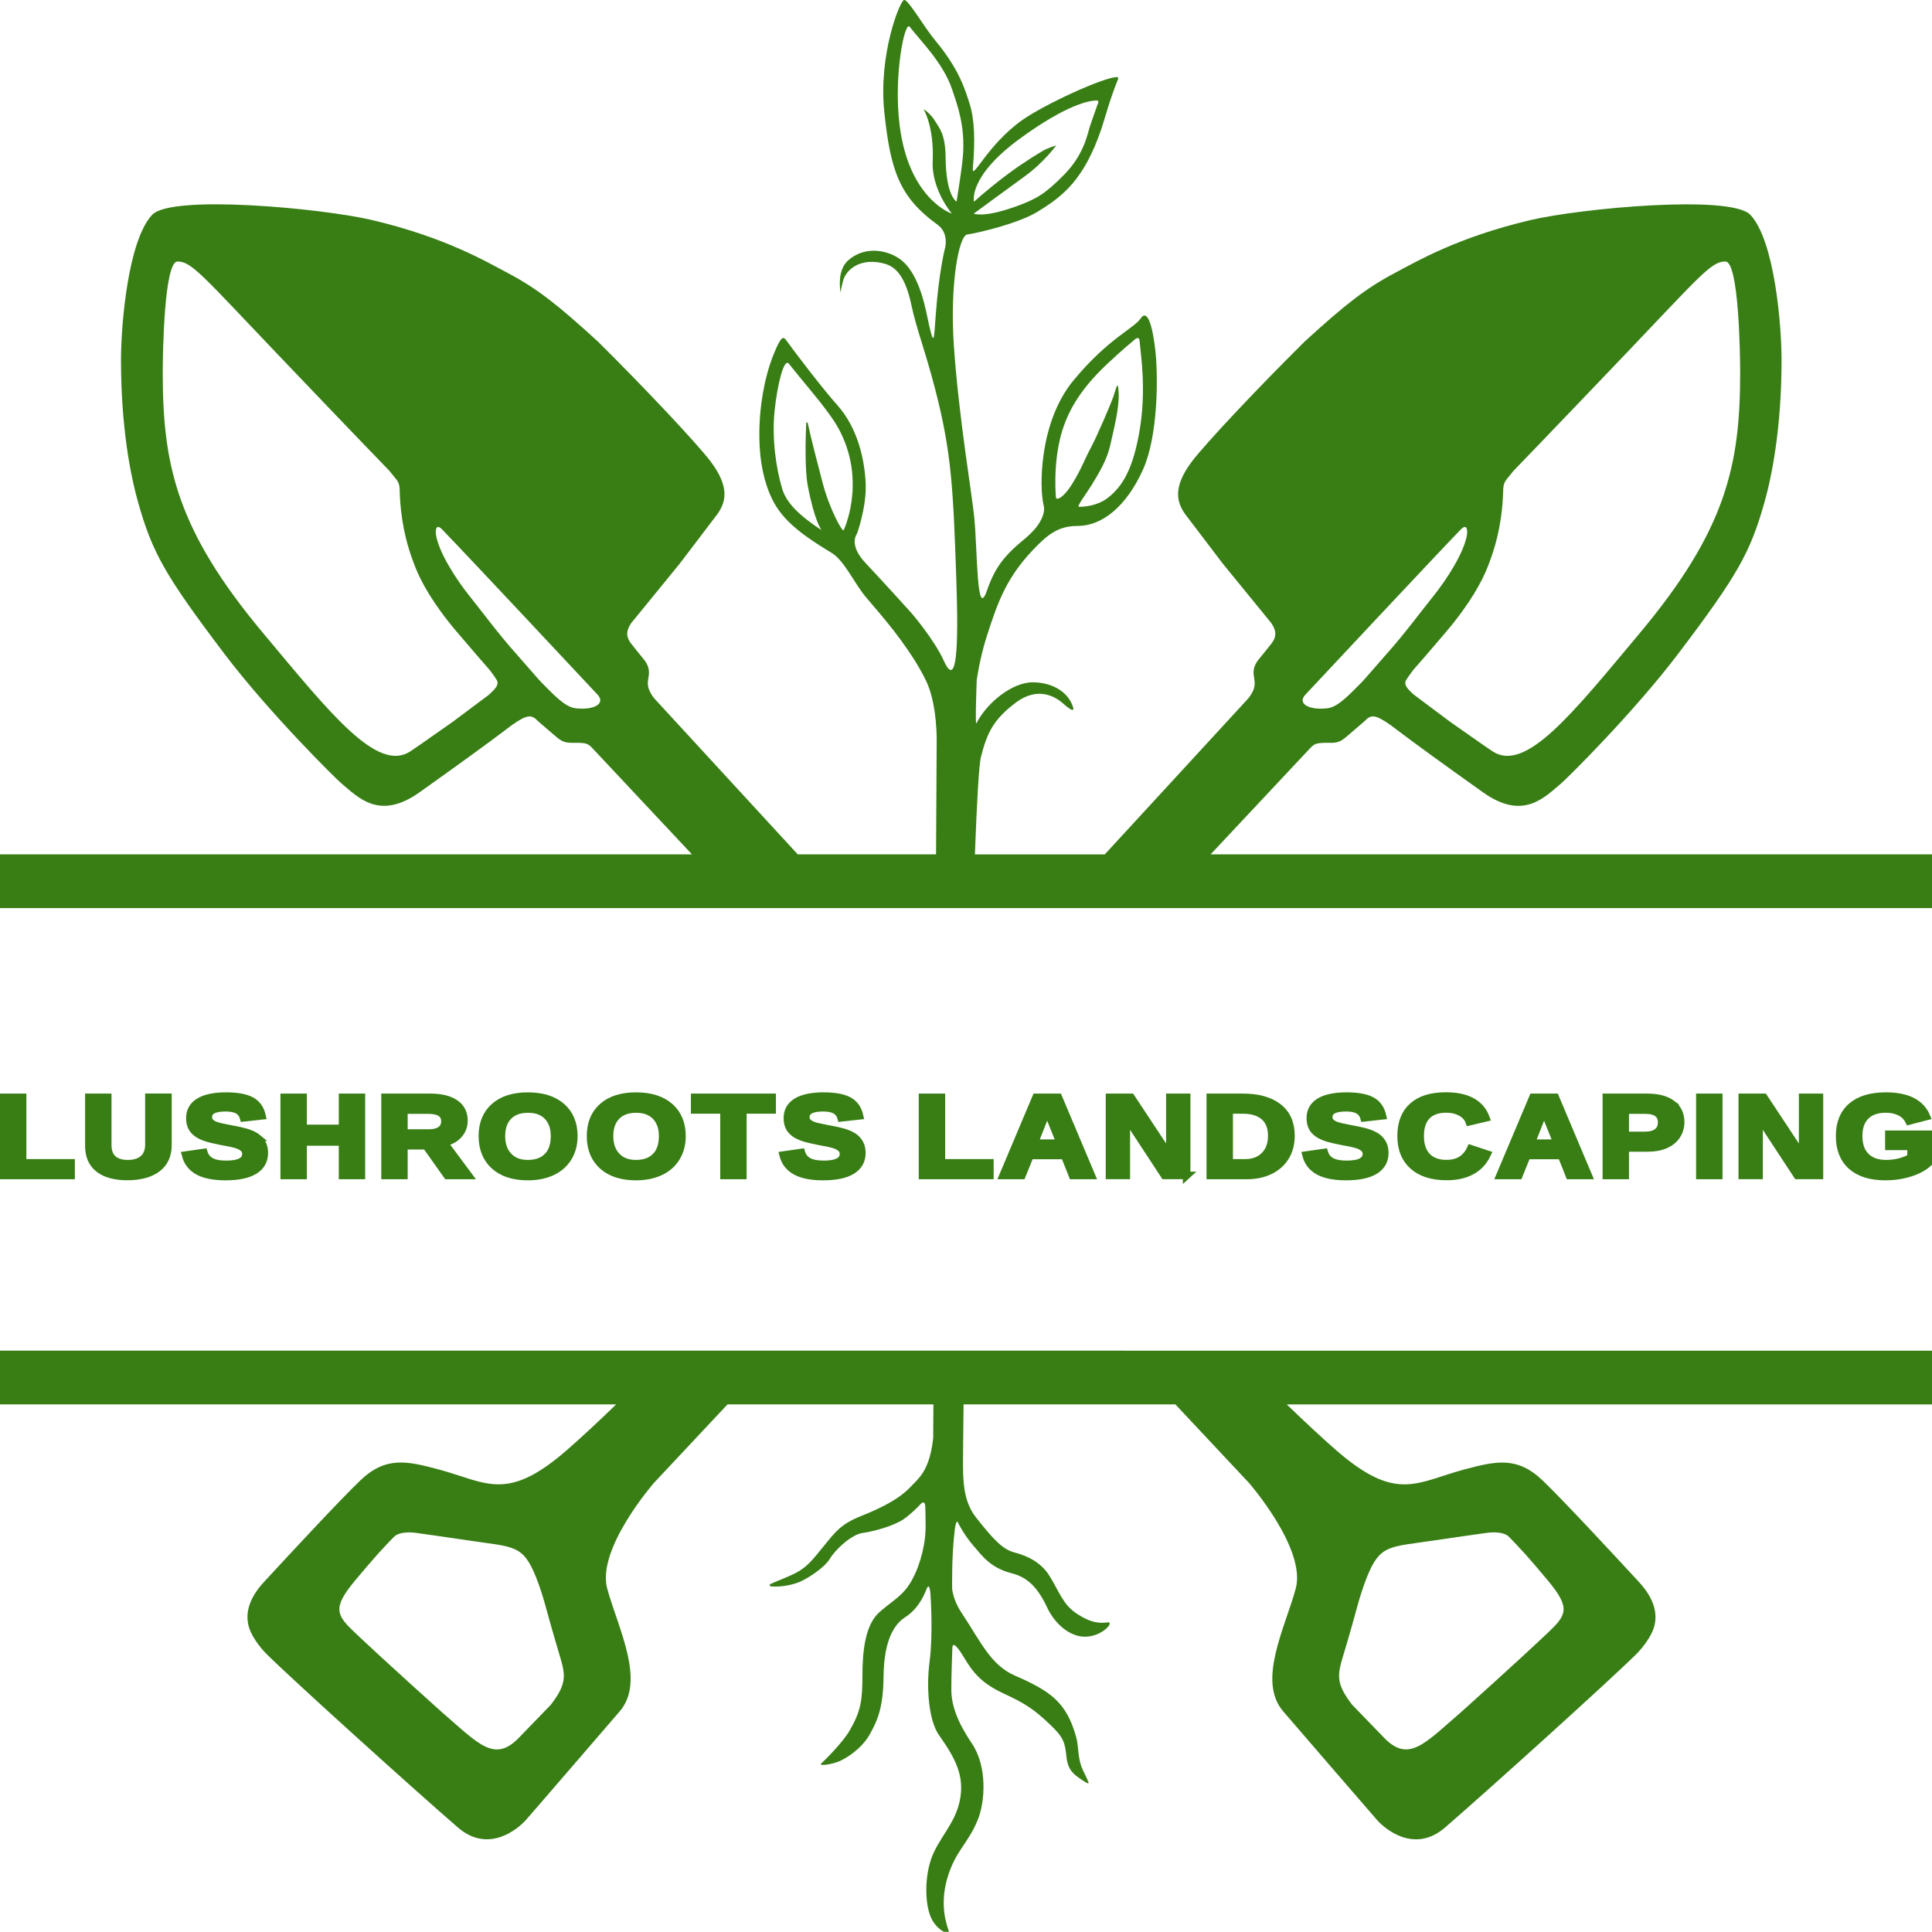 <?xml version="1.0" encoding="UTF-8"?>
<svg xmlns="http://www.w3.org/2000/svg" id="LL_Logo" viewBox="0 0 512 511.94">
  <defs>
    <style>.cls-1,.cls-2{fill:#387e15;}.cls-2{stroke:#387e15;stroke-miterlimit:10;stroke-width:2px;}</style>
  </defs>
  <g id="Vertical_Logo">
    <path class="cls-1" d="M224.62,240.66h287.38v-14.24h-191.18l26.06-27.8c1.47-1.57,1.66-1.81,5.64-1.76,2.65.03,3.22-.7,5.75-2.86l3.37-2.9c1.67-1.81,2.86-1.76,6.8,1l5.53,4.14s8.08,5.97,19.09,13.77c10.58,7.5,16.16,1.37,20.65-2.39,1.55-1.3,19.14-18.68,31.07-34.42,15.76-20.8,19.05-26.82,22.75-39.83,2.08-7.3,4.6-20.12,4.6-38.01,0-9.13-1.83-31.58-8.26-38.42-5.14-5.47-45.09-1.72-58.22,1.37-19.37,4.55-30.23,10.99-35.89,13.97-7.76,4.08-13.34,8.48-23.96,18.19-.01.01-.02.02-.04.03-12.09,11.97-26.14,26.86-29.85,31.75-5.26,6.92-4.05,11-1.7,14.18.05.07,9.81,12.9,9.86,12.96l12.88,15.79c1.16,1.77,1.55,3.38-.04,5.42-1.85,2.38-2.74,3.38-3.36,4.17-.78.99-1.59,2.34-1.28,4.31.23,1.49.57,2.75-.55,4.67-.33.56-.68,1.08-1,1.43-11.37,12.34-24.3,26.42-37.94,41.24h-34.42c.52-13.93,1.06-23.74,1.61-25.88,1.63-6.37,3.31-9.88,9.22-14.33,5.94-4.47,10.59-1.52,12.6.27q3.78,3.36,2.19-.09c-1.64-3.56-5.75-5.57-10.32-5.57-5.62,0-12.33,5.7-14.89,10.86-.41.82.07-11.43.07-11.43,0,0,.75-5.61,2.59-11.4,2.98-9.37,5.29-15.65,12.19-22.99,4.26-4.53,7.07-6.48,12-6.48,6.36,0,12.88-5.07,17.33-15.05,3.97-8.87,4-24.7,3.22-31.51-.96-8.35-2.47-10.54-3.84-8.49-1.86,2.78-8.49,5.2-17.81,16.43-9.32,11.23-9.07,28.89-7.95,33.13.62,2.33-1.26,5.12-2.45,6.44-1.79,1.99-2.91,2.71-4.27,3.91-4.78,4.17-6.63,7.46-8.35,12.38-2.68,7.7-2.45-10.11-3.29-19.26-.52-5.67-4.16-26.94-5.44-45.92-1.09-16.2,1.36-28.97,3.52-29.29,2.8-.42,13.37-2.83,18.63-6.02,6.76-4.11,12.33-8.49,16.9-21.82.99-2.88,2.18-7.71,4.52-13.46.09-.23-.17-.45-.42-.44-3.81.21-19.08,7.24-24.92,11.34-9.49,6.66-13.54,16.57-13.19,12.71.64-7.03.48-12.97-.92-17.17-.93-2.79-2.38-8.59-9.01-16.53-3.11-3.72-7.22-11.04-8.31-10.77-1.1.27-6.85,14.51-5.21,29.85,1.64,15.33,3.94,22.38,14.16,29.76,2.97,2.15,1.94,6.05,1.94,6.05,0,0-1.67,6.34-2.49,17.96-.46,6.48-.45,8.31-1.82,2.28-.74-3.25-2.29-13.69-7.95-17.44-3.56-2.35-9.22-3.19-13.43.55-2.72,2.42-2.27,6.93-2.02,8.49.06-.5.24-1.4.65-3.01.71-2.8,4.13-6.02,10.05-4.84,2.74.55,6.08,1.83,8.05,11.08,1.42,6.66,3.41,11.23,6.28,22.24,4.48,17.16,4.84,27.11,5.66,50.84.62,17.87.11,28.85-3.29,21.36-2.65-5.84-8.68-12.78-8.68-12.78,0,0-7.91-8.76-12.06-13.14-4.66-4.93-2.33-7.74-2.33-7.74,0,0,2.6-7.05,2.33-13.35-.27-6.3-2.06-14.69-7.54-20.82-4.08-4.56-11.5-14.36-13.37-16.97-.91-1.28-1.42-1.49-3.38,3.29-3.01,7.32-3.65,15.23-3.79,17.94-.5,9.4,1.05,15.02,2.24,18.21,2.37,6.39,6.3,10.41,16.8,16.7,3.42,2.05,6.21,8.4,9.13,11.77,2.05,2.37,5.58,6.55,7.49,9.04,5.11,6.66,7.31,10.81,8.4,13.05,3.11,6.39,2.84,16.43,2.84,16.43l-.17,29.62h-36.65c-13.65-14.82-26.57-28.89-37.94-41.24-.32-.35-.67-.87-1-1.43-1.12-1.92-.78-3.18-.55-4.67.31-1.97-.51-3.32-1.28-4.31-.62-.79-1.51-1.8-3.36-4.17-1.59-2.05-1.2-3.65-.04-5.42l12.88-15.79c.05-.06,9.81-12.9,9.86-12.96,2.35-3.18,3.56-7.26-1.7-14.18-3.71-4.88-17.75-19.77-29.85-31.75-.01-.01-.02-.02-.04-.03-10.61-9.72-16.2-14.11-23.96-18.19-5.66-2.98-16.52-9.41-35.89-13.97-13.13-3.09-53.08-6.84-58.22-1.37-6.43,6.83-8.26,29.29-8.26,38.42,0,17.89,2.53,30.72,4.6,38.01,3.71,13.01,6.99,19.03,22.75,39.83,11.93,15.75,29.52,33.12,31.07,34.42,4.49,3.76,10.07,9.88,20.65,2.39,11.01-7.8,19.09-13.77,19.09-13.77l5.53-4.14c3.94-2.75,5.13-2.8,6.8-1l3.37,2.9c2.53,2.16,3.1,2.89,5.75,2.86,3.98-.05,4.17.18,5.64,1.76l26.06,27.8H0v14.24h224.62ZM398.39,129.41c.02-.88.34-1.72.89-2.4l1.81-2.22c.04-.05.08-.1.13-.15.74-.76,7.75-7.98,29.52-30.78,19.67-20.61,22.78-24.62,26.52-24.56,3.5.05,3.9,23.72,3.9,29.55,0,24.43-3.73,41.6-26.64,68.98-17.73,21.18-30.21,37.08-39,31.27-2.59-1.71-8.16-5.71-11.36-7.92l-9.41-7.04c-.05-.04-.11-.08-.16-.13-2.02-1.79-2.58-2.78-1.91-3.85.72-1.16,2.16-3.06,2.45-3.31.02-.02.04-.03.05-.05.3-.34,3.23-3.67,8.06-9.36,6.47-7.63,9.6-13.59,10.97-17.1,1.13-2.92,3.96-10,4.17-20.91ZM345.99,184.04c2.77-2.95,33.35-35.67,41.13-43.72,1.65-1.7,1.83.23,1.64,1.4-.74,4.71-5.4,11.92-9.04,16.43-2.85,3.53-7.83,10.24-12.08,14.95-.38.42-6.29,7.23-6.7,7.63-3.25,3.24-6.26,6.6-9.11,6.96-4.58.58-8.28-1.06-5.85-3.65ZM281.22,115.13c1.51-5.48,4.58-11.47,11.97-18.46,4.41-4.17,7.2-6.4,7.2-6.4,0,0,1.48-1.62,1.62.11.29,3.61,1.9,13.04-.1,24.27-1.62,9.05-4.11,14.08-8.4,17.34-2.64,2.01-5.94,2.32-7.58,2.32-.73,0,2.21-3.85,3.38-5.79,2.07-3.42,4.03-6.6,4.93-10.59,1.02-4.52,2.4-9.86,2.22-13.78-.18-3.92-.66-1.19-1.39.91-.73,2.1-4.3,10.45-6.03,13.69-1.91,3.59-2.36,5.35-4.84,9.4-1.82,2.98-3.8,4.57-4.35,3.84,0,0-.89-8.64,1.37-16.88ZM276.46,39.93c-1.28.73-5.19,3.11-8.97,5.9-2.99,2.2-6.3,4.89-9.37,7.62,0,0-1.71-6.62,12.28-16.8,12.67-9.22,18.58-10.03,20.29-10.03.27,0,.46.27.37.53-.45,1.25-1.66,4.6-2.25,6.43-.61,1.9-1.5,7.32-6.79,12.7-4.96,5.04-7.29,6.45-12.69,8.4-8.86,3.19-11.26,1.92-11.26,1.92,0,0,9.19-6.75,13.36-9.77,5.3-3.83,8.49-8.31,8.49-8.31,0,0-2.17.67-3.45,1.4ZM238.38,32.96c-1.61-13.21,1.42-27.55,2.69-25.88,2.9,3.81,9.03,9.69,11.37,16.95,1.13,3.5,3.45,9.29,2.72,17.58-.34,3.84-1.66,11.82-1.66,11.82,0,0-2.83-1.44-2.91-11.82-.05-6.13-1.74-7.74-2.6-9.24-1.33-2.3-3.25-3.47-3.25-3.47,0,0,2.84,4.56,2.43,13.83-.26,5.77,2.88,11.14,5.07,13.88,0,0-11.44-3.74-13.86-23.64ZM223.6,140.48c-.32.76-3.81-5.74-5.55-12.35-1.16-4.41-3.14-11.98-3.99-16.02-.05-.24-.4-.21-.41.03-.15,3.59-.41,12.17.4,16.48,1.78,9.45,3.65,11.86,3.65,11.86-6.04-3.96-9.31-7.28-10.41-10.95-1.63-5.43-2.78-13.32-2.01-20.72.65-6.27,2.4-14.15,3.79-12.41,6.12,7.67,11.17,13.1,13.7,18.21,6.71,13.55.82,25.88.82,25.88ZM129.7,184.01s-.1.09-.16.13l-9.41,7.04c-3.2,2.22-8.77,6.21-11.36,7.92-8.79,5.81-21.27-10.09-39-31.27-22.92-27.38-26.64-44.54-26.64-68.98,0-5.83.41-29.5,3.9-29.55,3.74-.05,6.85,3.96,26.52,24.56,21.77,22.81,28.78,30.02,29.52,30.78.05.05.09.1.13.15l1.81,2.22c.55.68.87,1.53.89,2.4.21,10.92,3.04,18,4.17,20.91,1.36,3.51,4.49,9.47,10.97,17.1,4.83,5.7,7.76,9.02,8.06,9.36.02.02.03.04.05.05.29.25,1.73,2.15,2.45,3.31.67,1.07.1,2.07-1.91,3.85ZM152.47,187.69c-2.86-.36-5.86-3.73-9.11-6.96-.41-.4-6.31-7.21-6.7-7.63-4.26-4.71-9.24-11.42-12.08-14.95-3.64-4.51-8.3-11.72-9.04-16.43-.18-1.17,0-3.1,1.64-1.4,7.78,8.05,38.37,40.77,41.13,43.72,2.43,2.59-1.27,4.23-5.85,3.65Z"></path>
    <path class="cls-1" d="M298.14,357.94H0v14.24h163.29c-5.06,4.89-9.51,9.02-13.19,12.22-15.87,13.79-21.24,8.42-33.69,5.06-8.63-2.33-14.24-3.59-21.05,2.99-5.63,5.44-18.19,18.98-25.39,26.77-4.35,4.71-4.99,8.81-3.96,12.13.73,2.36,2.89,5.26,4.65,7,6.91,6.87,39.65,36.42,50.7,45.96,8.08,6.98,15.89.41,18.03-2.02,3.11-3.53,18.11-20.97,24.83-28.75,6.94-8.03-.37-21.91-3.29-32.5-2.92-10.59,12.42-28.11,12.42-28.11l19.46-20.76h54.55l-.05,8.9c-.91,8.22-3.49,10.37-5.51,12.46-1.43,1.48-3.9,4.39-13.67,8.26-5.53,2.2-6.94,4.47-9.68,7.76-2.74,3.29-4.16,5.52-7.58,7.3-2.41,1.25-5.46,2.32-6.73,2.95-.27.13-.21.54.08.58,1.66.25,4.9-.06,7.47-1.07,2.26-.89,6.85-3.88,8.22-6.21,1.37-2.33,5.68-6.44,8.69-6.85,3.01-.41,8.25-1.86,10.85-3.64,1.9-1.3,3.85-3.28,4.76-4.26.28-.3.78-.18.89.21.22.74.12,2.76.19,5.33.14,4.79-1.28,10.59-3.61,14.83-2.33,4.24-4.93,5.25-8.63,8.53-3.7,3.29-4.5,10.05-4.5,16.89,0,6.3-.37,9.27-3.35,14.41-1.83,3.17-6.31,7.64-7.64,8.88-.67.62,3.08.25,5.42-.93,3.22-1.63,6.12-4.28,7.61-7.03,1.9-3.5,3.47-6.75,3.56-15.15.1-9.51,2.74-13.83,5.75-15.75,3.01-1.92,4.66-4.93,5.62-7.39.96-2.46,1.1,1.92,1.1,1.92,0,0,.68,9.99-.27,17.25-.95,7.22-.14,15.75,2.47,19.44,4.24,6.03,6.99,10.82,5.48,17.66-1.38,6.28-5.89,9.99-7.67,15.61-1.78,5.61-1.37,12.6.41,15.75,1.78,3.15,4.79,4.11,4.38,2.88-.47-1.41-2.51-6.72-.35-14.01,2.13-7.21,5.35-8.91,7.99-15.25,2.05-4.93,2.59-14.17-1.38-20.2-2.31-3.5-5.53-8.62-5.57-14.35-.03-3.86.27-9.99.27-11.09s.55-1.78,3.01,2.33,4.66,6.92,10.55,9.66,8.11,4.21,12.45,8.36c3.54,3.39,3.83,4.61,4.26,8.64.37,3.38,2.08,4.58,3.84,5.75.86.57,2.33,1.67,1.92.64-.58-1.43-1.41-2.86-1.83-4.02-.97-2.68-.74-5.48-1.37-7.76-2.56-9.31-6.85-12.23-16.26-16.34-6.43-2.81-9.04-8.97-14.25-16.84-2.14-3.24-2.37-6.16-2.37-6.16,0,0-.18-9.04.73-15.88.42-3.12.91-1.46.91-1.46,0,0,1.58,3.15,3.93,5.84,2.34,2.69,4.48,5.93,10.23,7.39,3.61.92,6.58,3.1,9.32,8.95,2.26,4.82,6.21,7.72,9.77,7.85,4.84.18,8.3-4.07,6.26-3.79-2.33.32-4.52.05-8.07-2.27-3.77-2.46-4.76-6.02-7.28-10.05-2.42-3.88-6.3-5.44-9.45-6.26-3.15-.82-5.9-4.01-10.01-9.21s-3.42-11.91-3.42-20.26c0-1.06.04-4.51.11-9.72h56.13l19.46,20.76s15.34,17.53,12.42,28.11c-2.92,10.59-10.23,24.46-3.29,32.5,6.72,7.78,21.73,25.22,24.83,28.75,2.14,2.43,9.95,9.01,18.03,2.02,11.05-9.54,43.79-39.09,50.7-45.96,1.75-1.74,3.91-4.64,4.65-7,1.03-3.32.39-7.42-3.96-12.13-7.21-7.8-19.76-21.34-25.39-26.77-6.81-6.58-12.42-5.31-21.05-2.99-12.45,3.36-17.82,8.73-33.69-5.06-3.68-3.2-8.13-7.33-13.19-12.22h170.99v-14.24h-213.86ZM146.06,451.67s-.06.07-.09.11l-8.1,8.37c-6.78,7.33-10.94,2.06-21.03-6.64-.02-.02-14.23-12.76-22.6-20.67-5.07-4.79-6.3-6.57-.18-13.94,2.53-3.05,3.84-4.52,5.88-6.87.63-.73,4.05-4.38,4.61-4.88,1.19-1.08,3.71-1.2,5.76-.91,2.54.36,7.17.99,13.97,2.01,11.99,1.8,14.28,1.02,17.8,9.78.76,1.88,1.79,5.03,2.32,6.98,2.51,9.2,3.53,12.29,4.21,14.68,1.32,4.59,1.37,6.83-2.56,11.99ZM355.69,439.68c.69-2.39,1.7-5.48,4.21-14.68.53-1.95,1.57-5.1,2.32-6.98,3.52-8.76,5.81-7.98,17.8-9.78,6.8-1.02,11.43-1.65,13.97-2.01,2.05-.29,4.57-.17,5.76.91.56.51,3.98,4.16,4.61,4.88,2.04,2.35,3.35,3.82,5.88,6.87,6.12,7.37,4.89,9.15-.18,13.94-8.37,7.92-22.58,20.65-22.6,20.67-10.09,8.7-14.25,13.97-21.03,6.64l-8.1-8.37s-.06-.07-.09-.11c-3.93-5.16-3.88-7.4-2.56-11.99Z"></path>
    <g id="Text_outlines">
      <polygon class="cls-2" points="5.99 290.81 1 290.81 1 311.51 18.84 311.51 18.84 308.17 5.99 308.17 5.99 290.81"></polygon>
      <path class="cls-2" d="M39.47,303.28c0,1.64-.48,2.91-1.45,3.79-.97.88-2.34,1.32-4.14,1.32s-3.06-.42-3.97-1.25c-.91-.83-1.36-2.07-1.36-3.72v-12.62h-5v12.94c0,2.59.87,4.57,2.62,5.96,1.75,1.39,4.28,2.08,7.58,2.08s6.06-.72,7.94-2.16c1.88-1.44,2.81-3.47,2.81-6.11v-12.72h-5.04v12.47Z"></path>
      <path class="cls-2" d="M68.27,301.56c-.57-.47-1.36-.89-2.35-1.25-.99-.36-2.64-.75-4.93-1.16-1.96-.36-3.25-.66-3.88-.91-.63-.24-1.11-.54-1.43-.89-.32-.35-.48-.79-.48-1.32,0-1.64,1.53-2.47,4.58-2.47,1.43,0,2.52.22,3.28.67.76.45,1.26,1.12,1.51,2.01l4.87-.54c-.42-1.86-1.38-3.2-2.88-4.01-1.5-.81-3.73-1.21-6.7-1.21s-5.47.5-7.1,1.5c-1.62,1-2.44,2.43-2.44,4.3,0,.75.1,1.41.31,1.98.21.57.52,1.06.92,1.47.41.41.89.77,1.45,1.07.56.3,1.2.56,1.91.78.71.22,1.97.51,3.76.87,2.07.36,3.47.67,4.2.92.73.25,1.29.57,1.7.96.41.39.61.87.61,1.45,0,1.86-1.75,2.79-5.25,2.79-1.71,0-3.04-.25-3.99-.76-.95-.51-1.6-1.3-1.93-2.39l-4.83.69c.5,1.91,1.62,3.33,3.36,4.28,1.74.94,4.14,1.41,7.22,1.41,3.39,0,5.95-.54,7.68-1.61,1.74-1.08,2.6-2.63,2.6-4.66,0-.87-.15-1.63-.46-2.28-.31-.65-.75-1.21-1.32-1.69Z"></path>
      <polygon class="cls-2" points="90.78 299.04 80.32 299.04 80.32 290.81 75.32 290.81 75.32 311.51 80.32 311.51 80.32 302.63 90.78 302.63 90.78 311.51 95.77 311.51 95.77 290.81 90.78 290.81 90.78 299.04"></polygon>
      <path class="cls-2" d="M117.66,302.81c1.62-.34,2.91-1.03,3.86-2.08.95-1.05,1.43-2.3,1.43-3.75,0-1.98-.78-3.5-2.33-4.57-1.55-1.06-3.76-1.6-6.61-1.6h-11.97v20.7h5v-7.87h5.88l5.58,7.87h5.63l-6.47-8.7ZM116.82,299.45c-.73.54-1.79.82-3.19.82h-6.59v-6.09h6.42c2.97,0,4.45.99,4.45,2.97,0,.99-.36,1.76-1.09,2.3Z"></path>
      <path class="cls-2" d="M139.93,290.48c-3.81,0-6.78.94-8.9,2.81-2.13,1.87-3.19,4.47-3.19,7.78s1.06,5.96,3.19,7.87c2.13,1.91,5.08,2.86,8.86,2.86,2.46,0,4.61-.44,6.45-1.3,1.83-.87,3.25-2.12,4.24-3.75.99-1.63,1.49-3.52,1.49-5.67,0-3.29-1.07-5.87-3.21-7.76-2.14-1.88-5.12-2.83-8.92-2.83ZM145.1,306.49c-1.23,1.27-2.97,1.9-5.21,1.9s-3.86-.65-5.12-1.96c-1.26-1.3-1.89-3.09-1.89-5.36s.62-4.01,1.85-5.27c1.23-1.27,2.97-1.9,5.21-1.9s3.93.64,5.17,1.92c1.23,1.28,1.85,3.03,1.85,5.26,0,2.34-.62,4.15-1.85,5.42Z"></path>
      <path class="cls-2" d="M168.59,290.48c-3.81,0-6.78.94-8.9,2.81-2.13,1.87-3.19,4.47-3.19,7.78s1.06,5.96,3.19,7.87c2.13,1.91,5.08,2.86,8.86,2.86,2.46,0,4.61-.44,6.45-1.3,1.83-.87,3.25-2.12,4.24-3.75.99-1.63,1.49-3.52,1.49-5.67,0-3.29-1.07-5.87-3.21-7.76-2.14-1.88-5.12-2.83-8.92-2.83ZM173.75,306.49c-1.23,1.27-2.97,1.9-5.21,1.9s-3.86-.65-5.12-1.96c-1.26-1.3-1.89-3.09-1.89-5.36s.62-4.01,1.85-5.27c1.23-1.27,2.97-1.9,5.21-1.9s3.93.64,5.17,1.92c1.23,1.28,1.85,3.03,1.85,5.26,0,2.34-.62,4.15-1.85,5.42Z"></path>
      <polygon class="cls-2" points="196.86 311.51 196.86 294.14 204.63 294.14 204.63 290.81 184.1 290.81 184.1 294.14 191.87 294.14 191.87 311.51 196.86 311.51"></polygon>
      <path class="cls-2" d="M218.29,308.57c-1.71,0-3.04-.25-3.99-.76-.95-.51-1.6-1.3-1.93-2.39l-4.83.69c.5,1.91,1.62,3.33,3.36,4.28,1.74.94,4.14,1.41,7.22,1.41,3.39,0,5.95-.54,7.68-1.61,1.74-1.08,2.6-2.63,2.6-4.66,0-.87-.15-1.63-.46-2.28-.31-.65-.75-1.21-1.32-1.69-.57-.47-1.36-.89-2.35-1.25-.99-.36-2.64-.75-4.93-1.16-1.96-.36-3.25-.66-3.88-.91-.63-.24-1.11-.54-1.43-.89-.32-.35-.48-.79-.48-1.32,0-1.64,1.53-2.47,4.58-2.47,1.43,0,2.52.22,3.28.67.76.45,1.26,1.12,1.51,2.01l4.87-.54c-.42-1.86-1.38-3.2-2.88-4.01-1.5-.81-3.73-1.21-6.7-1.21s-5.47.5-7.1,1.5c-1.62,1-2.44,2.43-2.44,4.3,0,.75.1,1.41.31,1.98.21.57.52,1.06.92,1.47.41.41.89.77,1.45,1.07.56.3,1.2.56,1.91.78.71.22,1.97.51,3.76.87,2.07.36,3.47.67,4.2.92.73.25,1.29.57,1.7.96.41.39.61.87.61,1.45,0,1.86-1.75,2.79-5.25,2.79Z"></path>
      <polygon class="cls-2" points="244.48 290.81 244.48 311.51 262.33 311.51 262.33 308.17 249.48 308.17 249.48 290.81 244.48 290.81"></polygon>
      <path class="cls-2" d="M274.56,290.81l-8.73,20.7h5l2.14-5.29h9.15l2.1,5.29h5l-8.73-20.7h-5.92ZM274.1,302.95c1.79-4.49,2.76-6.97,2.92-7.41.15-.45.29-.85.4-1.21l.08-.33.38,1.02.71,1.99,2.39,5.94h-6.89Z"></path>
      <path class="cls-2" d="M314.47,311.51v-20.7h-4.45v12.03c.03,1.21.14,2.55.34,4.02l-10.62-16.06h-5.71v20.7h4.45v-12.22c-.03-.94-.14-2.19-.34-3.73l10.46,15.95h5.88Z"></path>
      <path class="cls-2" d="M329.39,290.81h-8.65v20.7h9.7c2.27,0,4.29-.42,6.07-1.27,1.78-.85,3.16-2.07,4.14-3.66.98-1.59,1.47-3.46,1.47-5.58,0-3.29-1.11-5.81-3.34-7.56-2.23-1.75-5.35-2.63-9.39-2.63ZM335.12,306.23c-1.27,1.29-2.99,1.94-5.14,1.94h-4.24v-14.03h3.57c2.49,0,4.4.59,5.73,1.76,1.33,1.17,1.99,2.87,1.99,5.09s-.64,3.95-1.91,5.24Z"></path>
      <path class="cls-2" d="M356.87,308.57c-1.71,0-3.04-.25-3.99-.76-.95-.51-1.6-1.3-1.93-2.39l-4.83.69c.5,1.91,1.62,3.33,3.36,4.28,1.74.94,4.14,1.41,7.22,1.41,3.39,0,5.95-.54,7.68-1.61,1.74-1.08,2.6-2.63,2.6-4.66,0-.87-.15-1.63-.46-2.28-.31-.65-.75-1.21-1.32-1.69-.57-.47-1.36-.89-2.35-1.25-.99-.36-2.64-.75-4.93-1.16-1.96-.36-3.25-.66-3.88-.91-.63-.24-1.11-.54-1.43-.89-.32-.35-.48-.79-.48-1.32,0-1.64,1.53-2.47,4.58-2.47,1.43,0,2.52.22,3.28.67.76.45,1.26,1.12,1.51,2.01l4.87-.54c-.42-1.86-1.38-3.2-2.88-4.01-1.5-.81-3.73-1.21-6.7-1.21s-5.47.5-7.1,1.5c-1.62,1-2.44,2.43-2.44,4.3,0,.75.1,1.41.31,1.98.21.57.52,1.06.92,1.47.41.41.89.77,1.45,1.07.56.3,1.2.56,1.91.78.71.22,1.97.51,3.76.87,2.07.36,3.47.67,4.2.92.73.25,1.29.57,1.7.96.41.39.61.87.61,1.45,0,1.86-1.75,2.79-5.25,2.79Z"></path>
      <path class="cls-2" d="M383.42,308.39c-2.27,0-4.01-.63-5.23-1.89-1.22-1.26-1.83-3.07-1.83-5.44s.59-4.13,1.76-5.35c1.18-1.22,2.9-1.83,5.17-1.83,1.48,0,2.78.31,3.88.92,1.11.62,1.84,1.44,2.2,2.48l4.41-1.05c-.7-1.89-1.93-3.32-3.7-4.3-1.76-.98-4.06-1.47-6.89-1.47-3.86,0-6.81.91-8.84,2.74-2.03,1.82-3.04,4.44-3.04,7.85s1.05,6.02,3.15,7.9c2.1,1.88,5.08,2.83,8.94,2.83,2.55,0,4.73-.48,6.55-1.45,1.82-.97,3.21-2.45,4.16-4.46l-4.37-1.45c-1.2,2.63-3.32,3.95-6.34,3.95Z"></path>
      <path class="cls-2" d="M406.24,290.81l-8.73,20.7h5l2.14-5.29h9.15l2.1,5.29h5l-8.73-20.7h-5.92ZM405.78,302.95c1.79-4.49,2.76-6.97,2.92-7.41.15-.45.29-.85.4-1.21l.08-.33.38,1.02.71,1.99,2.39,5.94h-6.89Z"></path>
      <path class="cls-2" d="M443.08,292.53c-1.54-1.15-3.75-1.72-6.63-1.72h-10.75v20.7h5v-7.29h5.96c1.79,0,3.34-.28,4.66-.85,1.32-.57,2.32-1.38,3.02-2.43.7-1.05,1.05-2.24,1.05-3.57,0-2.08-.77-3.69-2.31-4.84ZM439.22,300c-.76.59-1.82.89-3.19.89h-5.33v-6.71h5.21c2.97,0,4.45,1.09,4.45,3.26,0,1.11-.38,1.96-1.13,2.56Z"></path>
      <rect class="cls-2" x="450.48" y="290.81" width="5" height="20.7"></rect>
      <path class="cls-2" d="M477.71,302.84c.03,1.21.14,2.55.34,4.02l-10.62-16.06h-5.71v20.7h4.45v-12.22c-.03-.94-.14-2.19-.34-3.73l10.46,15.95h5.88v-20.7h-4.45v12.03Z"></path>
      <path class="cls-2" d="M500.57,300.6v3.19h5.88v2.86c-.67.51-1.62.92-2.83,1.25-1.22.33-2.48.49-3.8.49-2.3,0-4.08-.63-5.35-1.9-1.27-1.27-1.91-3.08-1.91-5.42s.62-4.07,1.85-5.31c1.23-1.24,3.02-1.87,5.37-1.87,1.46,0,2.71.27,3.78.82,1.06.54,1.85,1.34,2.35,2.37l4.62-1.2c-1.54-3.6-5.12-5.4-10.75-5.4-3.95,0-6.98.91-9.09,2.74-2.11,1.82-3.17,4.44-3.17,7.85s1.05,6.08,3.15,7.94c2.1,1.86,5.09,2.79,8.99,2.79,2.24,0,4.38-.31,6.42-.94,2.04-.63,3.7-1.51,4.95-2.65v-7.61h-10.46Z"></path>
    </g>
  </g>
</svg>
